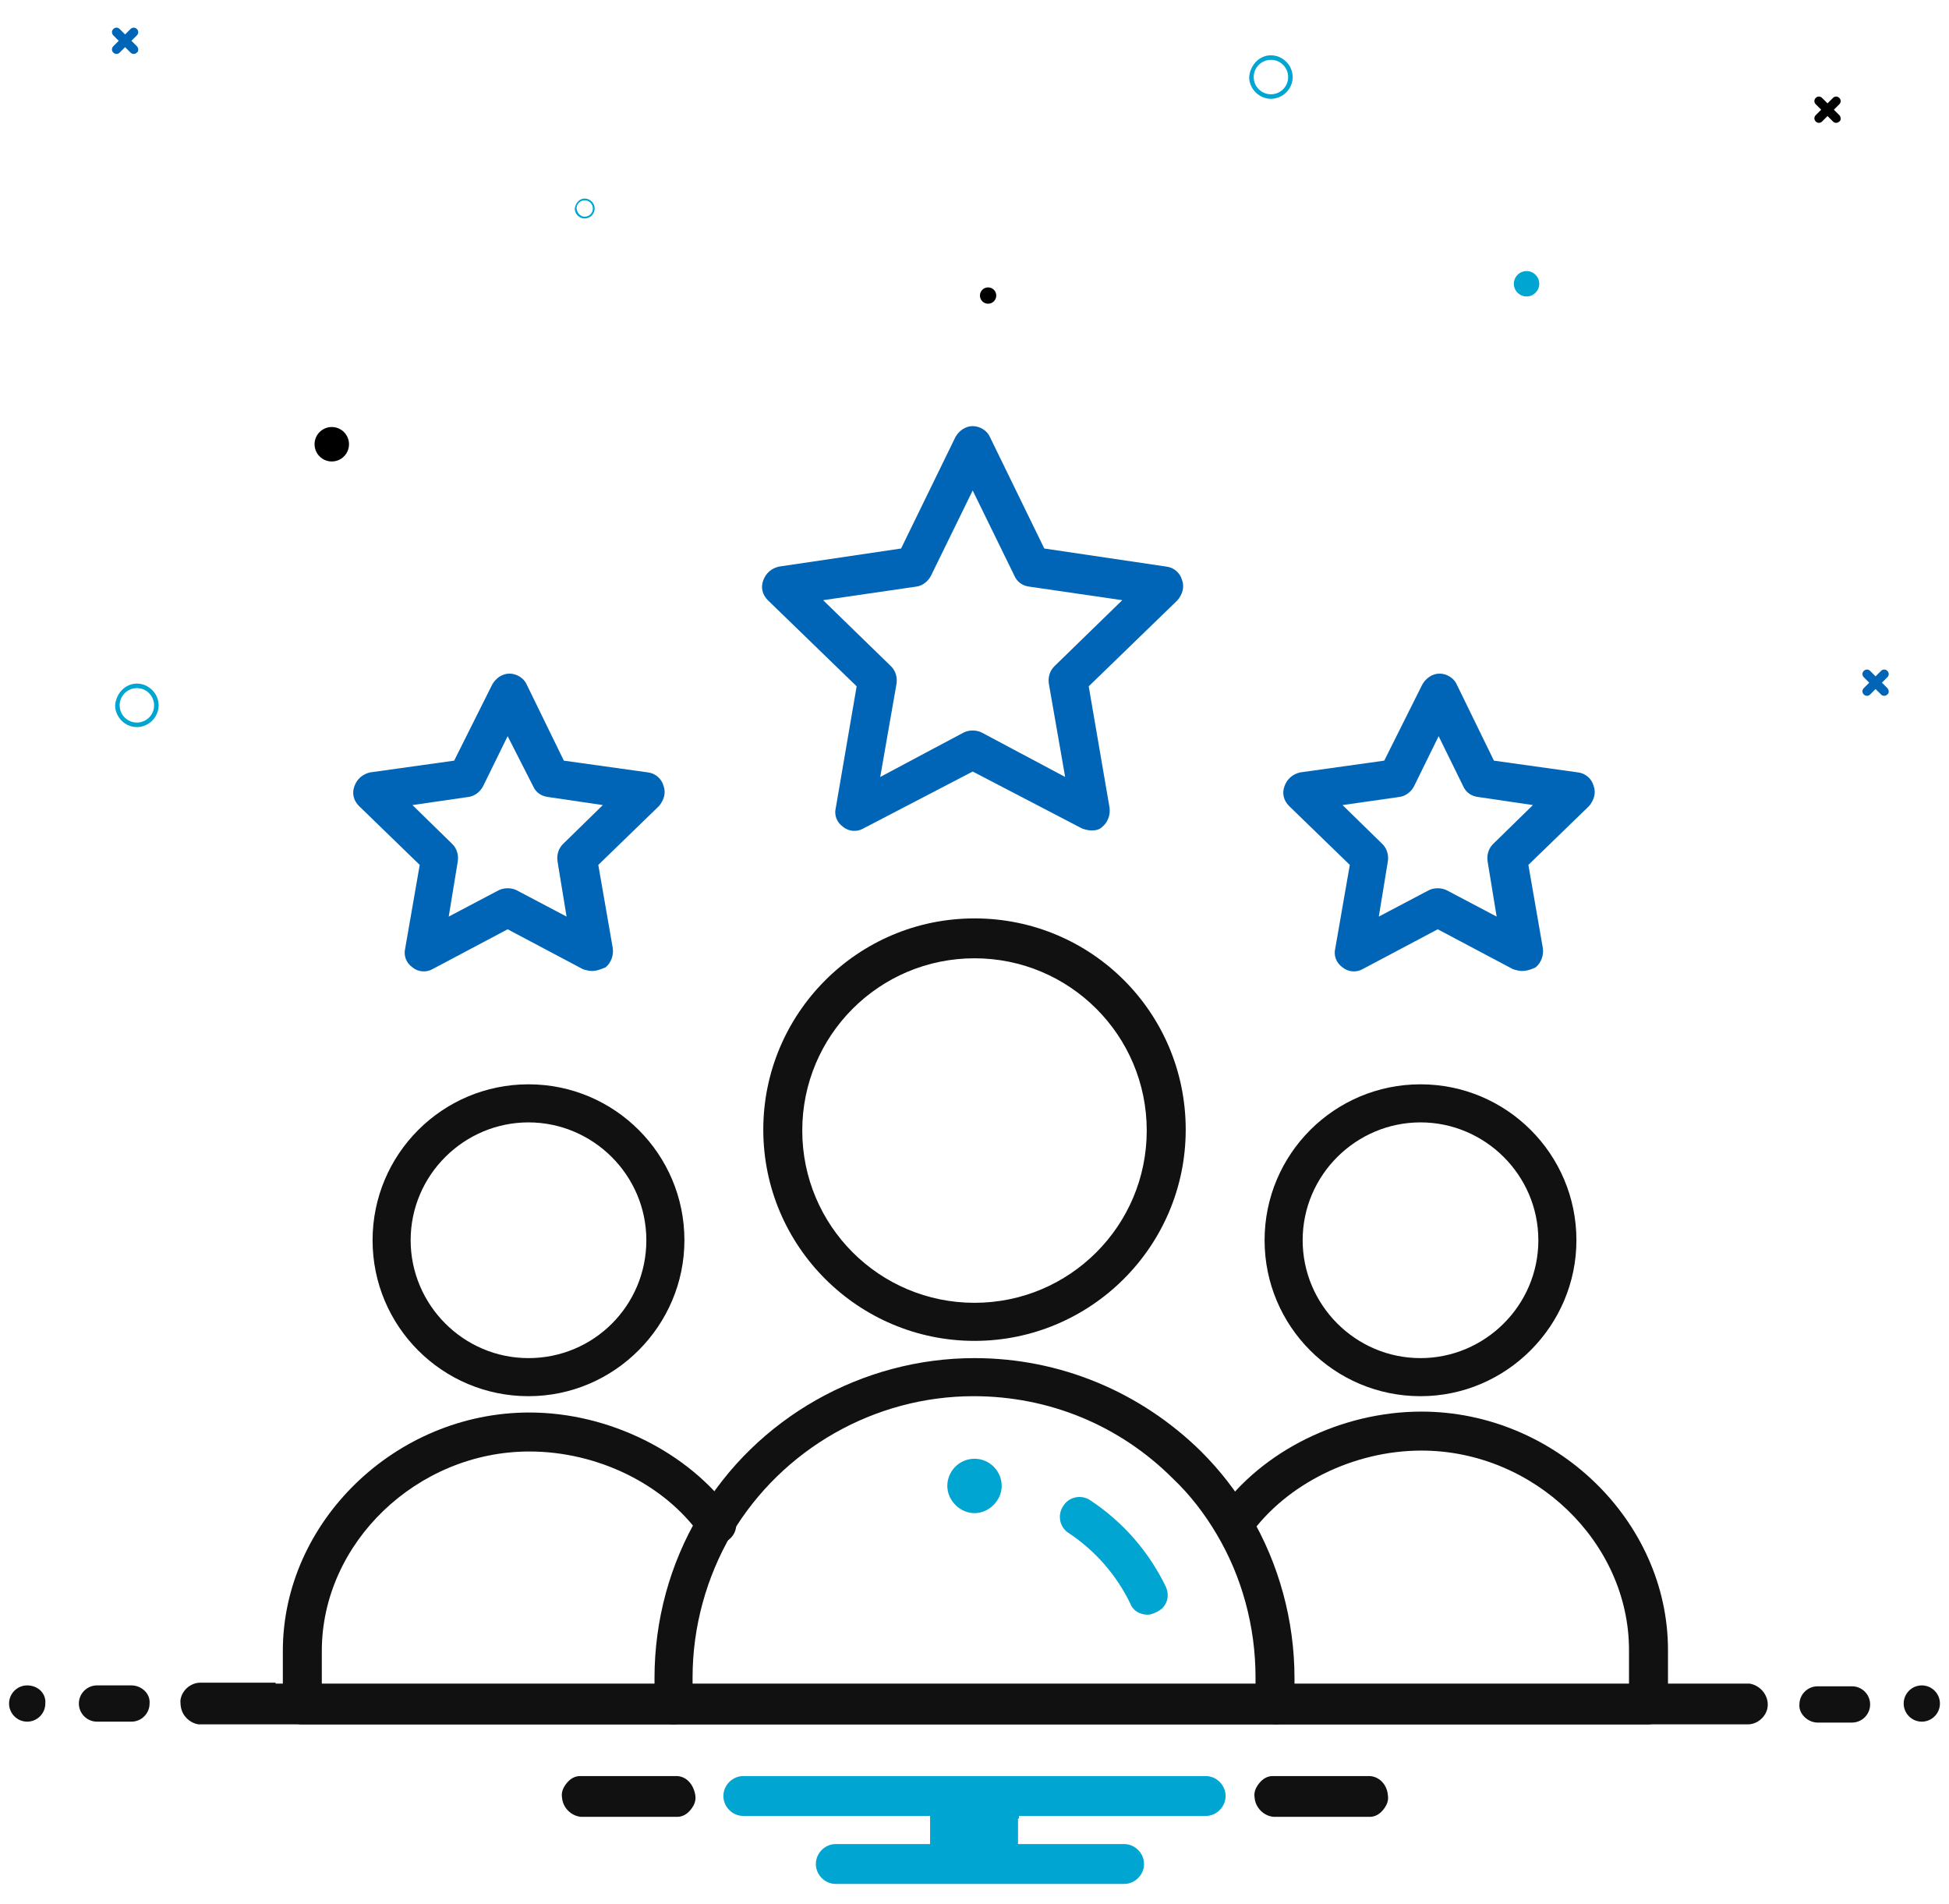 <?xml version="1.0" encoding="UTF-8"?>
<!-- Generator: Adobe Illustrator 28.0.0, SVG Export Plug-In . SVG Version: 6.00 Build 0)  -->
<svg xmlns="http://www.w3.org/2000/svg" xmlns:xlink="http://www.w3.org/1999/xlink" version="1.1" id="Layer_1" x="0px" y="0px" viewBox="0 0 215 210" style="enable-background:new 0 0 215 210;" xml:space="preserve">
<style type="text/css">
	.st0{fill:#111111;}
	.st1{fill:#0065B6;}
	.st2{fill:#00A5D1;}
</style>
<g>
	<g>
		<path class="st0" d="M156.7,154c-9.5,0-17.2-7.7-17.2-17.2c0-9.5,7.7-17.2,17.2-17.2s17.2,7.7,17.2,17.2    C173.9,146.2,166.2,154,156.7,154z M156.7,123.8c-7.1,0-13,5.8-13,13c0,7.1,5.8,13,13,13c7.1,0,13-5.8,13-13    C169.7,129.6,163.8,123.8,156.7,123.8z"></path>
	</g>
	<g>
		<path class="st0" d="M74.3,190.2h-41c-1.2,0-2.1-1-2.1-2.1v-6c0-14.2,12.4-26.3,27.2-26.3c8.8,0,17.6,4.4,22.4,11.1    c0.7,1,0.5,2.3-0.5,3c-1,0.7-2.3,0.4-3-0.5c-4-5.7-11.4-9.3-18.9-9.3c-12.4,0-22.9,10.1-22.9,22v3.9h38.9c1.2,0,2.1,1,2.1,2.1    S75.5,190.2,74.3,190.2z"></path>
	</g>
	<g>
		<path class="st0" d="M181.8,190.2h-41c-1.2,0-2.1-1-2.1-2.1s1-2.1,2.1-2.1h38.9V182c0-11.9-10.5-22-22.9-22    c-7.5,0-14.9,3.7-18.9,9.3c-0.7,1-2,1.2-3,0.5c-1-0.7-1.2-2-0.5-3c4.8-6.8,13.6-11.1,22.4-11.1c14.7,0,27.2,12,27.2,26.3v6    C183.9,189.2,182.9,190.2,181.8,190.2z"></path>
	</g>
	<g>
		<path class="st0" d="M58.3,154c-9.5,0-17.2-7.7-17.2-17.2c0-9.5,7.7-17.2,17.2-17.2s17.2,7.7,17.2,17.2    C75.5,146.2,67.8,154,58.3,154z M58.3,123.8c-7.1,0-13,5.8-13,13c0,7.1,5.8,13,13,13s13-5.8,13-13    C71.3,129.6,65.4,123.8,58.3,123.8z"></path>
	</g>
	<g>
		<path class="st0" d="M107.5,147.9c-12.8,0-23.3-10.4-23.3-23.3c0-12.8,10.4-23.3,23.3-23.3s23.3,10.4,23.3,23.3    C130.8,137.5,120.3,147.9,107.5,147.9z M107.5,105.7c-10.5,0-19,8.5-19,19s8.5,19,19,19s19-8.5,19-19S118,105.7,107.5,105.7z"></path>
	</g>
	<g>
		<g>
			<path class="st1" d="M120.4,91.6c-0.3,0-0.7-0.1-1-0.2l-12.1-6.3l-12.1,6.3c-0.7,0.4-1.6,0.3-2.2-0.2c-0.7-0.5-1-1.3-0.8-2.1     l2.3-13.4l-9.8-9.5c-0.6-0.6-0.8-1.4-0.5-2.2s0.9-1.3,1.7-1.5l13.5-2l6-12.3c0.4-0.7,1.1-1.2,1.9-1.2s1.6,0.5,1.9,1.2l6,12.3     l13.5,2c0.8,0.1,1.5,0.7,1.7,1.5c0.3,0.8,0,1.6-0.5,2.2l-9.8,9.5l2.3,13.4c0.1,0.8-0.2,1.6-0.8,2.1     C121.3,91.5,120.9,91.6,120.4,91.6z M90.8,66.2l7.5,7.3c0.5,0.5,0.7,1.2,0.6,1.9l-1.8,10.3l9.2-4.9c0.6-0.3,1.4-0.3,2,0l9.2,4.9     l-1.8-10.3c-0.1-0.7,0.1-1.4,0.6-1.9l7.5-7.3l-10.3-1.5c-0.7-0.1-1.3-0.5-1.6-1.2l-4.6-9.4l-4.6,9.4c-0.3,0.6-0.9,1.1-1.6,1.2     L90.8,66.2z"></path>
		</g>
		<g>
			<path class="st1" d="M167.9,107.1c-0.3,0-0.7-0.1-1-0.2l-8.3-4.4l-8.3,4.4c-0.7,0.4-1.6,0.3-2.2-0.2c-0.7-0.5-1-1.3-0.8-2.1     l1.6-9.2l-6.7-6.5c-0.6-0.6-0.8-1.4-0.5-2.2c0.3-0.8,0.9-1.3,1.7-1.5l9.3-1.3l4.2-8.4c0.4-0.7,1.1-1.2,1.9-1.2l0,0     c0.8,0,1.6,0.5,1.9,1.2l4.1,8.4l9.3,1.3c0.8,0.1,1.5,0.7,1.7,1.5c0.3,0.8,0,1.6-0.5,2.2l-6.7,6.5l1.6,9.2     c0.1,0.8-0.2,1.6-0.8,2.1C168.8,107,168.3,107.1,167.9,107.1z M148.1,88.8l4.4,4.3c0.5,0.5,0.7,1.2,0.6,1.9l-1,6.1l5.5-2.9     c0.6-0.3,1.4-0.3,2,0l5.5,2.9l-1-6.1c-0.1-0.7,0.1-1.4,0.6-1.9l4.4-4.3l-6.1-0.9c-0.7-0.1-1.3-0.5-1.6-1.2l-2.7-5.5l-2.7,5.5     c-0.3,0.6-0.9,1.1-1.6,1.2L148.1,88.8z"></path>
		</g>
		<g>
			<path class="st1" d="M65.3,107.1c-0.3,0-0.7-0.1-1-0.2l-8.3-4.4l-8.3,4.4c-0.7,0.4-1.6,0.3-2.2-0.2c-0.7-0.5-1-1.3-0.8-2.1     l1.6-9.2l-6.7-6.5c-0.6-0.6-0.8-1.4-0.5-2.2c0.3-0.8,0.9-1.3,1.7-1.5l9.3-1.3l4.2-8.4c0.4-0.7,1.1-1.2,1.9-1.2l0,0     c0.8,0,1.6,0.5,1.9,1.2l4.1,8.4l9.3,1.3c0.8,0.1,1.5,0.7,1.7,1.5c0.3,0.8,0,1.6-0.5,2.2l-6.7,6.5l1.6,9.2     c0.1,0.8-0.2,1.6-0.8,2.1C66.1,107,65.7,107.1,65.3,107.1z M45.5,88.8l4.4,4.3c0.5,0.5,0.7,1.2,0.6,1.9l-1,6.1l5.5-2.9     c0.6-0.3,1.4-0.3,2,0l5.5,2.9l-1-6.1c-0.1-0.7,0.1-1.4,0.6-1.9l4.4-4.3l-6.1-0.9c-0.7-0.1-1.3-0.5-1.6-1.2L56,81.2l-2.7,5.5     c-0.3,0.6-0.9,1.1-1.6,1.2L45.5,88.8z"></path>
		</g>
	</g>
	<g>
		<path class="st0" d="M140.7,190.2H74.3c-1.2,0-2.1-1-2.1-2.1v-3c0-6.4,1.7-12.6,4.9-18c6.3-10.7,18-17.3,30.4-17.3    c9.4,0,18.3,3.7,25,10.3c2.1,2.1,3.9,4.4,5.4,7c3.2,5.4,4.9,11.7,4.9,18v3C142.8,189.2,141.9,190.2,140.7,190.2z M76.4,185.9h62.1    V185c0-5.6-1.5-11.1-4.3-15.8c-1.3-2.2-2.9-4.3-4.8-6.1c-5.9-5.9-13.7-9.1-22-9.1c-10.9,0-21.1,5.8-26.7,15.2    c-2.8,4.8-4.3,10.3-4.3,15.8V185.9z"></path>
	</g>
	<g>
		<g>
			<path class="st2" d="M107.5,160.9c1.7,0,3,1.4,3,3s-1.4,3-3,3s-3-1.4-3-3S105.8,160.9,107.5,160.9"></path>
		</g>
		<g>
			<path class="st2" d="M126.6,178.1c-0.8,0-1.6-0.4-1.9-1.2c-1.5-3.1-3.8-5.8-6.8-7.8c-1-0.6-1.3-2-0.6-3c0.6-1,2-1.3,3-0.6     c3.6,2.4,6.4,5.6,8.3,9.5c0.5,1.1,0.1,2.3-1,2.8C127.2,178,126.9,178.1,126.6,178.1z"></path>
		</g>
	</g>
</g>
<path id="Path_1744_00000167392864547257932220000000842262714249440955_" class="st1" d="M208.2,75.9l-0.6-0.6l0.6-0.6  c0.2-0.2,0.2-0.5,0-0.7c-0.2-0.2-0.5-0.2-0.7,0l0,0l-0.6,0.6l-0.6-0.6c-0.2-0.2-0.5-0.2-0.7,0c-0.2,0.2-0.2,0.5,0,0.7l0.6,0.6  l-0.6,0.6c-0.2,0.2-0.2,0.5,0,0.7c0.2,0.2,0.5,0.2,0.7,0l0.6-0.6l0.6,0.6c0.2,0.2,0.5,0.2,0.7,0C208.4,76.5,208.4,76.1,208.2,75.9  C208.2,76,208.2,76,208.2,75.9"></path>
<path id="Path_1744_00000040546598751780088140000006479070731272036760_" d="M202.9,12.7l-0.6-0.6l0.6-0.6c0.2-0.2,0.2-0.5,0-0.7  c-0.2-0.2-0.5-0.2-0.7,0l0,0l-0.6,0.6l-0.6-0.6c-0.2-0.2-0.5-0.2-0.7,0c-0.2,0.2-0.2,0.5,0,0.7l0.6,0.6l-0.6,0.6  c-0.2,0.2-0.2,0.5,0,0.7c0.2,0.2,0.5,0.2,0.7,0l0.6-0.6l0.6,0.6c0.2,0.2,0.5,0.2,0.7,0C203.1,13.3,203.1,12.9,202.9,12.7  C202.9,12.8,202.9,12.8,202.9,12.7"></path>
<path id="Path_1744_00000096022764914787519370000012635529062019014572_" class="st1" d="M15.1,5.1l-0.6-0.6l0.6-0.6  c0.2-0.2,0.2-0.5,0-0.7c-0.2-0.2-0.5-0.2-0.7,0l0,0l-0.6,0.6l-0.6-0.6C13,3,12.7,3,12.5,3.2c-0.2,0.2-0.2,0.5,0,0.7l0.6,0.6  l-0.6,0.6c-0.2,0.2-0.2,0.5,0,0.7C12.7,6,13,6,13.2,5.8l0.6-0.6l0.6,0.6c0.2,0.2,0.5,0.2,0.7,0C15.3,5.7,15.3,5.3,15.1,5.1  C15.1,5.2,15.1,5.2,15.1,5.1"></path>
<path id="Path_808-3_00000044151628914579321600000000942243984563634832_" class="st2" d="M15.1,75.4c1.3,0,2.4,1.1,2.4,2.4  c0,1.3-1.1,2.4-2.4,2.4c-1.3,0-2.4-1.1-2.4-2.4C12.8,76.5,13.8,75.4,15.1,75.4z M15.1,79.7c1,0,1.9-0.8,1.9-1.9c0-1-0.8-1.9-1.9-1.9  c-1,0-1.9,0.8-1.9,1.9l0,0C13.2,78.9,14.1,79.7,15.1,79.7L15.1,79.7z"></path>
<path id="Path_808-3_00000057855110679842232430000011670458398687413417_" class="st2" d="M140.2,6.1c1.3,0,2.4,1.1,2.4,2.4  c0,1.3-1.1,2.4-2.4,2.4c-1.3,0-2.4-1.1-2.4-2.4C137.9,7.2,138.9,6.1,140.2,6.1z M140.2,10.4c1,0,1.9-0.8,1.9-1.9  c0-1-0.8-1.9-1.9-1.9c-1,0-1.9,0.8-1.9,1.9l0,0C138.3,9.6,139.2,10.4,140.2,10.4L140.2,10.4z"></path>
<path id="Path_808-3_00000083074400066205470730000002669659346660369824_" class="st2" d="M64.5,21.9c0.6,0,1.1,0.5,1.1,1.1  c0,0.6-0.5,1.1-1.1,1.1c-0.6,0-1.1-0.5-1.1-1.1C63.5,22.4,63.9,21.9,64.5,21.9z M64.5,23.9c0.5,0,0.9-0.4,0.9-0.9  c0-0.5-0.4-0.9-0.9-0.9c-0.5,0-0.9,0.4-0.9,0.9l0,0C63.7,23.6,64.1,23.9,64.5,23.9L64.5,23.9z"></path>
<circle id="Ellipse_48_00000044861180720227803750000009127111418295683720_" cx="36.6" cy="49" r="1.9"></circle>
<circle id="Ellipse_48_00000160888763670164612900000002008918943831958401_" class="st2" cx="168.4" cy="31.3" r="1.4"></circle>
<circle id="Ellipse_48_00000059999837996606955860000003840382513807771576_" cx="109" cy="32.6" r="0.9"></circle>
<path class="st0" d="M151,195.9h-10.6c-0.6,0-1.1,0.3-1.5,0.8c-0.4,0.5-0.6,1-0.5,1.6c0.1,1.1,1,2,2.1,2.1l10.6,0  c0.6,0,1.1-0.3,1.5-0.8c0.4-0.5,0.6-1,0.5-1.6C153,196.8,152.1,195.9,151,195.9z"></path>
<path class="st0" d="M74.6,195.9H64c-0.6,0-1.1,0.3-1.5,0.8c-0.4,0.5-0.6,1-0.5,1.6c0.1,1.1,1,2,2.1,2.1l10.6,0  c0.6,0,1.1-0.3,1.5-0.8c0.4-0.5,0.6-1,0.5-1.6C76.5,196.8,75.7,195.9,74.6,195.9z"></path>
<path class="st2" d="M112.4,200.6v-0.3h0.3H133c1.2,0,2.2-1,2.2-2.2s-1-2.2-2.2-2.2H82c-1.2,0-2.2,1-2.2,2.2s1,2.2,2.2,2.2h20.3h0.3  v0.3v2.5v0.3h-0.3H92.2c-1.2,0-2.2,1-2.2,2.2s1,2.2,2.2,2.2h31.8c1.2,0,2.2-1,2.2-2.2s-1-2.2-2.2-2.2h-11.4h-0.3v-0.3V200.6z"></path>
<path class="st0" d="M3,185.9c-1.1,0-2,0.9-2,2c0,1.1,0.9,2,2,2s2-0.9,2-2C5.1,186.8,4.2,185.9,3,185.9z"></path>
<g>
	<path class="st0" d="M200.5,190h3.8c1.1,0,2-0.9,2-2c0-1.1-0.9-2-2-2h-3.8c-1.1,0-2,0.9-2,2C198.4,189,199.4,190,200.5,190z"></path>
	<path class="st0" d="M14.5,185.9h-3.8c-1.1,0-2,0.9-2,2c0,1.1,0.9,2,2,2h3.8c1.1,0,2-0.9,2-2C16.6,186.8,15.6,185.9,14.5,185.9z"></path>
</g>
<path class="st0" d="M212,185.9c-1.1,0-2,0.9-2,2c0,1.1,0.9,2,2,2s2-0.9,2-2C214,186.8,213.1,185.9,212,185.9z"></path>
<path class="st0" d="M30.4,185.7h154.1h5.1h2.8l0,0c0.1,0,0.2,0,0.3,0c0.1,0,0.2,0,0.3,0c1.2,0.2,2.1,1.3,2,2.5  c-0.1,1.1-1.1,2-2.2,2c-0.1,0-0.2,0-0.3,0l-170,0c-0.1,0-0.2,0-0.3,0c-0.1,0-0.2,0-0.3,0c-0.6-0.1-1.1-0.4-1.5-0.9  c-0.4-0.5-0.5-1.1-0.5-1.7c0.1-1.1,1.1-2,2.2-2c0.1,0,0.2,0,0.3,0h2.8H30.4z"></path>
</svg>
